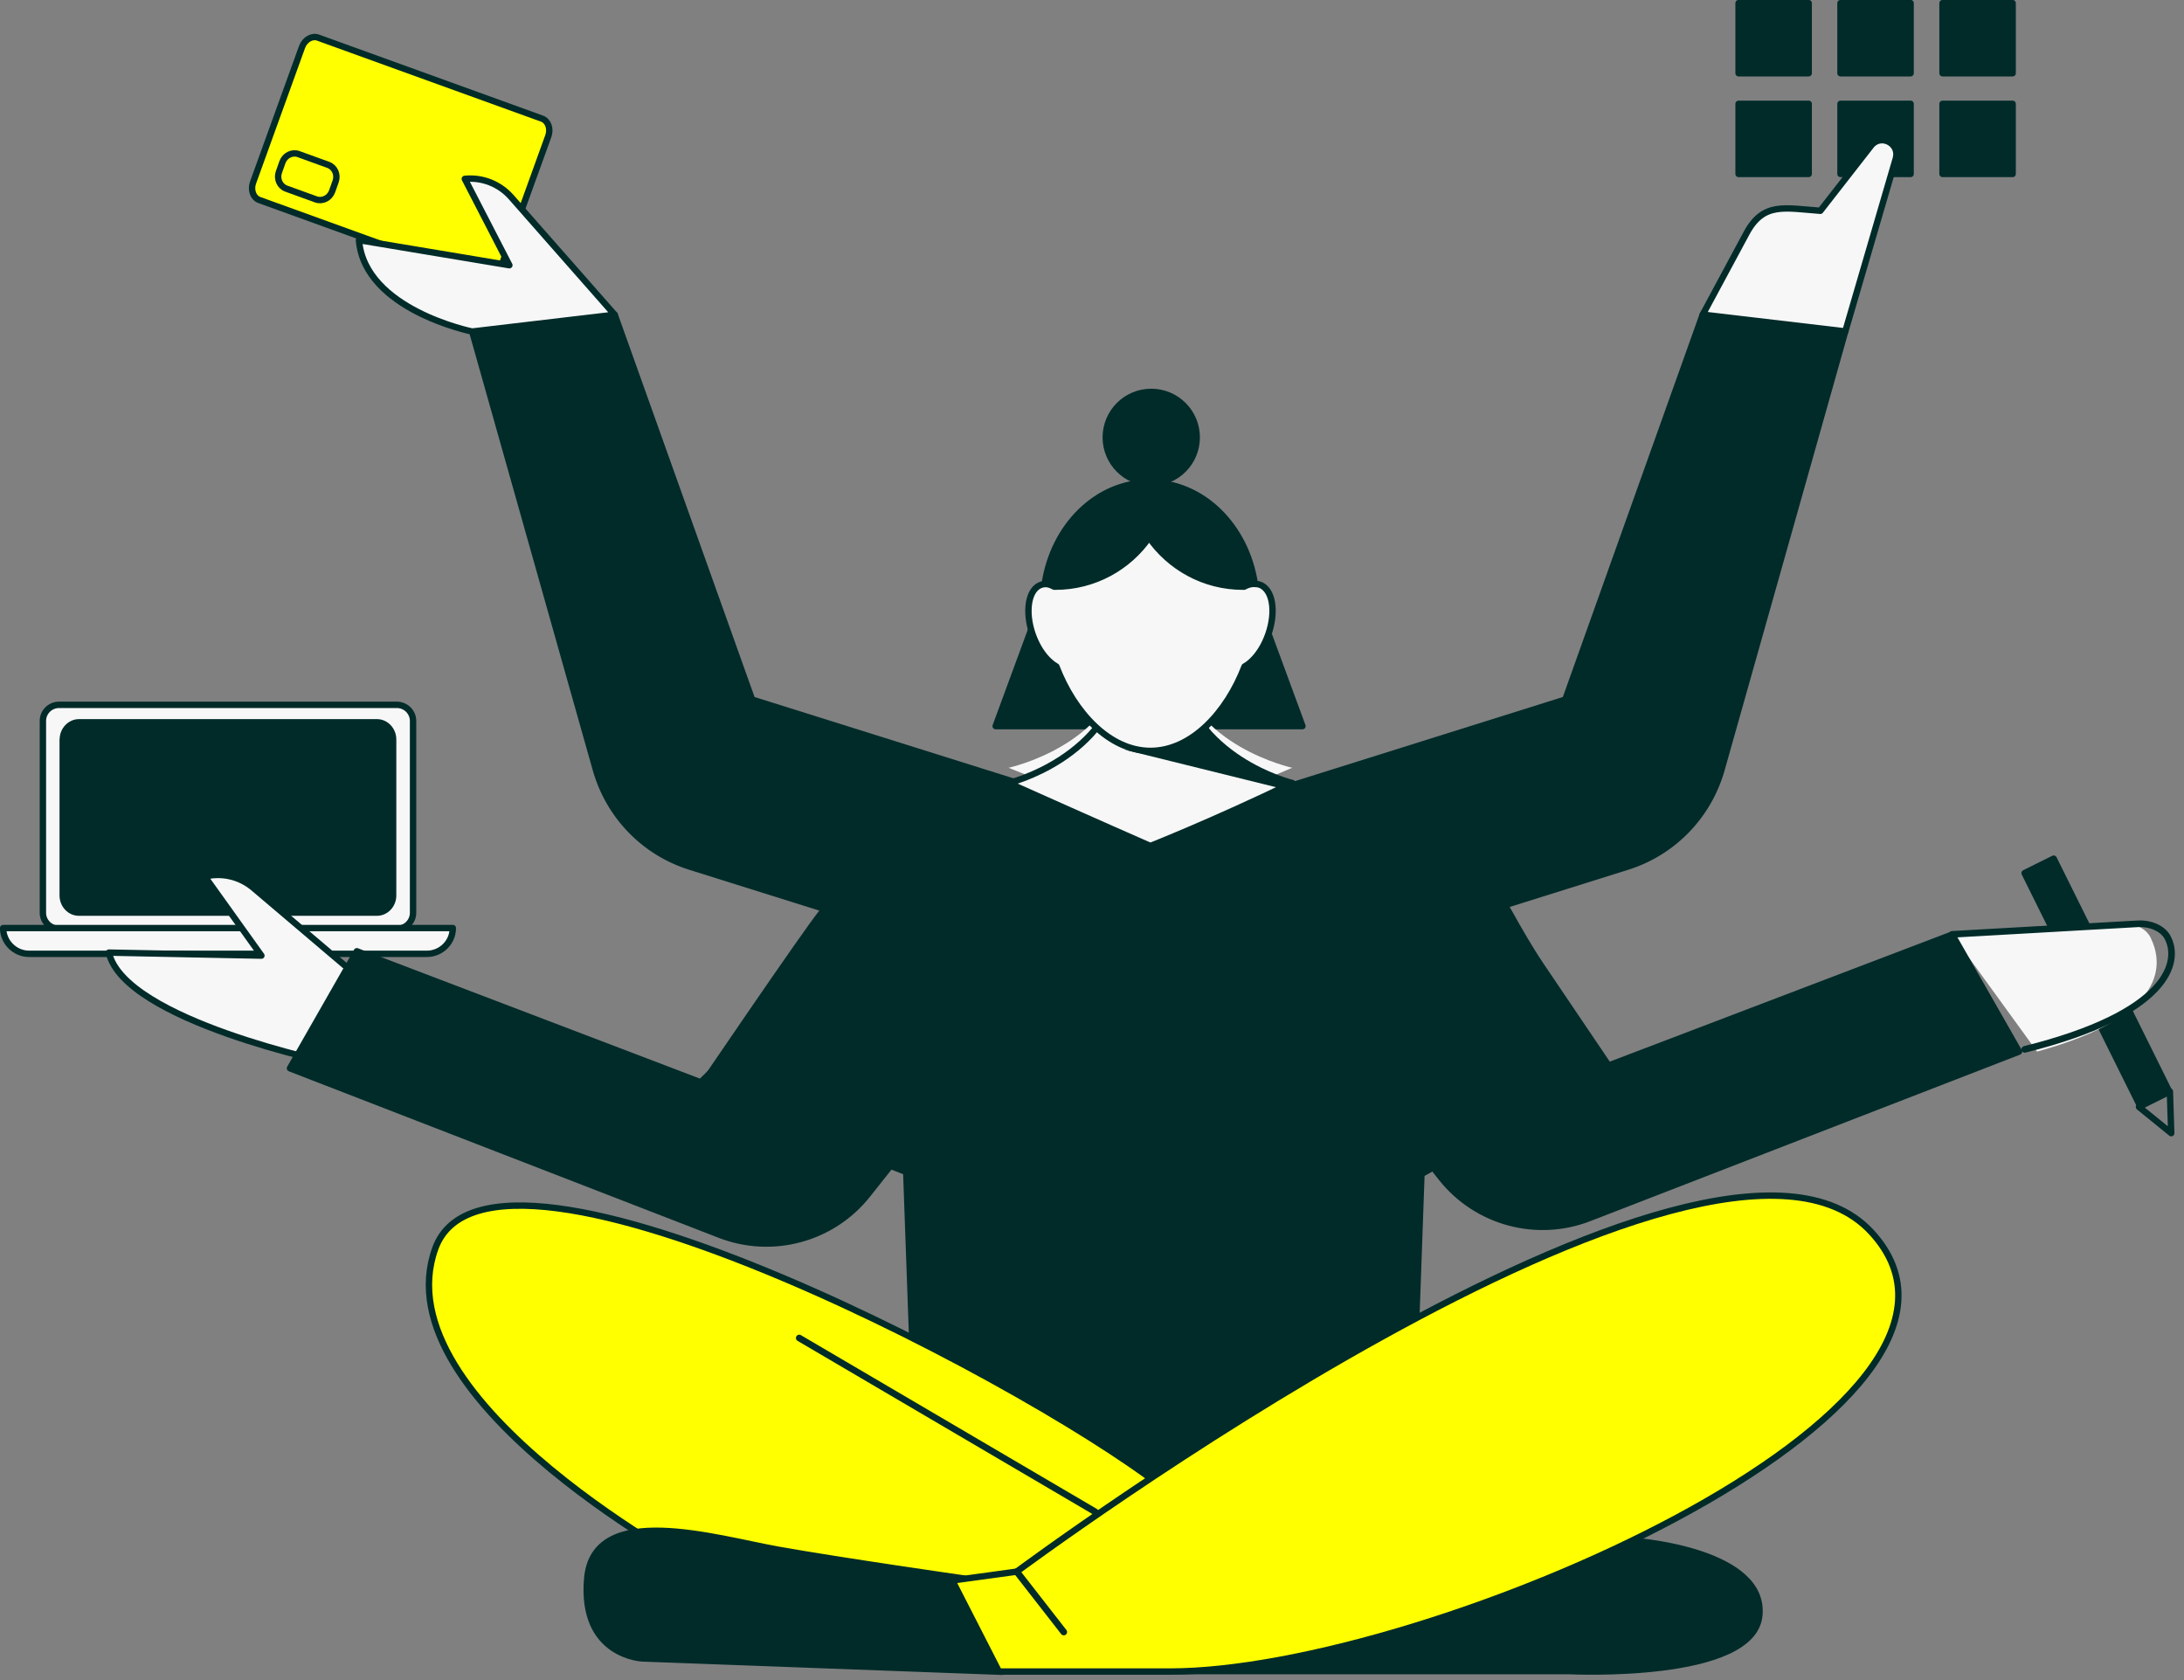 <svg xmlns="http://www.w3.org/2000/svg" width="195" height="150" viewBox="0 0 195 150" fill="none"><rect x="0" y="0" width="195" height="150" fill="#808080" stroke="none"/><g clip-path="url(#clip0_2017_157)"><path d="M161.49 9.27H155.23V15.53H161.49V9.27Z" fill="#002B29"></path><path d="M170.59 9.27H164.33V15.53H170.59V9.27Z" fill="#002B29"></path><path d="M179.7 9.27H173.44V15.53H179.7V9.27Z" fill="#002B29"></path><path d="M161.49 0.28H155.23V6.54H161.49V0.28Z" fill="#002B29"></path><path d="M170.59 0.28H164.33V6.54H170.59V0.28Z" fill="#002B29"></path><path d="M179.7 0.28H173.44V6.54H179.7V0.28Z" fill="#002B29"></path><path d="M161.49 9.27H155.23V15.53H161.49V9.27Z" stroke="#002B29" stroke-width="0.57" stroke-linecap="round" stroke-linejoin="round"></path><path d="M170.59 9.27H164.33V15.53H170.59V9.27Z" stroke="#002B29" stroke-width="0.57" stroke-linecap="round" stroke-linejoin="round"></path><path d="M179.7 9.27H173.44V15.53H179.7V9.27Z" stroke="#002B29" stroke-width="0.57" stroke-linecap="round" stroke-linejoin="round"></path><path d="M161.49 0.28H155.23V6.54H161.49V0.28Z" stroke="#002B29" stroke-width="0.57" stroke-linecap="round" stroke-linejoin="round"></path><path d="M170.59 0.28H164.33V6.54H170.59V0.28Z" stroke="#002B29" stroke-width="0.57" stroke-linecap="round" stroke-linejoin="round"></path><path d="M179.7 0.28H173.44V6.54H179.7V0.28Z" stroke="#002B29" stroke-width="0.57" stroke-linecap="round" stroke-linejoin="round"></path><path d="M183.365 76.662L180.767 77.951L191.079 98.733L193.676 97.444L183.365 76.662Z" fill="#002B29" stroke="#002B29" stroke-width="0.57" stroke-linecap="round" stroke-linejoin="round"></path><path d="M193.86 101.17L190.98 98.83L193.74 97.45L193.86 101.17Z" stroke="#002B29" stroke-width="0.57" stroke-linecap="round" stroke-linejoin="round"></path><path d="M44.58 24.26C44.34 24.91 43.7 25.29 43.15 25.09L23.16 17.86C22.61 17.66 22.36 16.97 22.59 16.31L26.97 4.19C27.21 3.54 27.85 3.16 28.4 3.36L48.39 10.59C48.94 10.79 49.19 11.48 48.96 12.14L44.58 24.26Z" fill="#FFFF00"></path><path d="M29.65 17.09C29.43 17.69 28.78 18.01 28.21 17.8L25.56 16.84C24.98 16.63 24.69 15.97 24.9 15.37L25.22 14.47C25.44 13.87 26.09 13.55 26.66 13.76L29.31 14.72C29.89 14.93 30.18 15.59 29.97 16.19L29.65 17.09Z" fill="#FFFF00"></path><path d="M44.58 24.26C44.34 24.91 43.7 25.29 43.15 25.09L23.16 17.86C22.61 17.66 22.36 16.97 22.59 16.31L26.97 4.19C27.21 3.54 27.85 3.16 28.4 3.36L48.39 10.59C48.94 10.79 49.19 11.48 48.96 12.14L44.58 24.26Z" stroke="#002B29" stroke-width="0.57" stroke-linecap="round" stroke-linejoin="round"></path><path d="M29.65 17.09C29.43 17.69 28.78 18.01 28.21 17.8L25.56 16.84C24.98 16.63 24.69 15.97 24.9 15.37L25.22 14.47C25.44 13.87 26.09 13.55 26.66 13.76L29.31 14.72C29.89 14.93 30.18 15.59 29.97 16.19L29.65 17.09Z" stroke="#002B29" stroke-width="0.57" stroke-linecap="round" stroke-linejoin="round"></path><path d="M94.6 71.08L67.15 62.46L54.88 28.09L42.16 29.6L53.2 68.7C54.37 72.84 57.53 76.1 61.61 77.38L88.31 85.76L94.59 71.07L94.6 71.08Z" fill="#002B29" stroke="#002B29" stroke-width="0.57" stroke-linecap="round" stroke-linejoin="round"></path><path d="M112.31 71.08L139.76 62.46L152.03 28.09L164.75 29.6L153.71 68.7C152.54 72.84 149.38 76.1 145.3 77.38L118.6 85.76L112.32 71.07L112.31 71.08Z" fill="#002B29" stroke="#002B29" stroke-width="0.57" stroke-linecap="round" stroke-linejoin="round"></path><path d="M42.16 29.6C42.16 29.6 32.55 27.66 32.05 21.44L45.48 23.68L41.5 15.97C43.06 15.81 44.6 16.42 45.64 17.6L54.88 28.1L42.16 29.6Z" fill="#F7F7F7"></path><path d="M42.16 29.6C42.16 29.6 32.55 27.66 32.05 21.44L45.48 23.68L41.5 15.97C43.06 15.81 44.6 16.42 45.64 17.6L54.88 28.1L42.16 29.6Z" stroke="#002B29" stroke-width="0.57" stroke-linecap="round" stroke-linejoin="round"></path><path d="M174.3 83.44L189.55 82.49C190.62 82.42 191.62 82.91 192.01 83.7C193.13 85.96 193.68 90.64 181.88 93.89" fill="#F7F7F7"></path><path d="M174.3 83.42L190.85 82.48C192.01 82.41 193.1 82.9 193.52 83.67C194.73 85.89 193.58 90.5 180.78 93.69" stroke="#002B29" stroke-width="0.59" stroke-linecap="round" stroke-linejoin="round"></path><path d="M3.83 81.5C3.83 82.28 4.48 82.93 5.27 82.93H35.44C36.23 82.93 36.88 82.29 36.88 81.5V64.36C36.88 63.58 36.23 62.93 35.44 62.93H5.27C4.48 62.93 3.83 63.57 3.83 64.36V81.5Z" fill="#F7F7F7"></path><path d="M3.83 81.5C3.83 82.28 4.48 82.93 5.27 82.93H35.44C36.23 82.93 36.88 82.29 36.88 81.5V64.36C36.88 63.58 36.23 62.93 35.44 62.93H5.27C4.48 62.93 3.83 63.57 3.83 64.36V81.5Z" stroke="#002B29" stroke-width="0.57" stroke-linecap="round" stroke-linejoin="round"></path><path d="M5.6 66.02V79.95C5.6 80.79 6.25 81.48 7.04 81.48H33.66C34.45 81.48 35.1 80.79 35.1 79.95V66.02C35.1 65.18 34.45 64.49 33.66 64.49H7.05C6.26 64.49 5.61 65.18 5.61 66.02H5.6Z" fill="#002B29" stroke="#002B29" stroke-width="0.57" stroke-linecap="round" stroke-linejoin="round"></path><path d="M38.11 85.16H2.6C1.33 85.16 0.28 84.12 0.28 82.86H40.43C40.43 84.13 39.39 85.16 38.11 85.16Z" fill="#F7F7F7"></path><path d="M38.11 85.16H2.6C1.33 85.16 0.28 84.12 0.28 82.86H40.43C40.43 84.13 39.39 85.16 38.11 85.16Z" stroke="#002B29" stroke-width="0.57" stroke-linecap="round" stroke-linejoin="round"></path><path d="M29.76 94.95C29.76 94.95 11.11 91.13 9.72 85.05L23.34 85.32L18.29 78.26C19.81 77.88 21.42 78.26 22.62 79.27L33.28 88.32L29.77 94.94L29.76 94.95Z" fill="#F7F7F7"></path><path d="M29.76 94.95C29.76 94.95 11.11 91.13 9.72 85.05L23.34 85.32L18.29 78.26C19.81 77.88 21.42 78.26 22.62 79.27L33.28 88.32L29.77 94.94L29.76 94.95Z" stroke="#002B29" stroke-width="0.57" stroke-linecap="round" stroke-linejoin="round"></path><path d="M31.86 84.93L62.56 96.63L84.47 75.23L97.92 80.86L77.46 106.66C74.32 110.62 68.97 112.07 64.27 110.25L25.89 95.38L31.86 84.93Z" fill="#002B29" stroke="#002B29" stroke-width="0.57" stroke-linecap="round" stroke-linejoin="round"></path><path d="M174.3 83.44L143.6 95.14L121.69 73.74L108.24 79.37L128.7 105.17C131.84 109.13 137.19 110.58 141.89 108.76L180.27 93.89L174.3 83.44Z" fill="#002B29" stroke="#002B29" stroke-width="0.57" stroke-linecap="round" stroke-linejoin="round"></path><path d="M143.82 95.42L137.59 86.2C136.56 84.67 135.64 83.06 134.73 81.43C130.64 74.09 123.6 69.98 116.37 70.13C115.63 69.99 114.87 69.92 114.09 69.92H93.75C92.97 69.92 92.21 70 91.47 70.13C84.34 70.1 76.82 77.18 73.39 81.45C71.81 83.42 62.34 97.36 62.34 97.36L80.91 104.64L82.16 139.52C82.2 140.57 82.94 141.39 83.85 141.39H123.99C124.9 141.39 125.64 140.57 125.68 139.52L126.92 104.82L143.82 95.42Z" fill="#002B29" stroke="#002B29" stroke-width="0.56" stroke-linecap="round" stroke-linejoin="round"></path><path d="M80.86 104.61L80.51 82.84" stroke="#002B29" stroke-width="0.56" stroke-linecap="round" stroke-linejoin="round"></path><path d="M126.92 104.82L127.4 82.27" stroke="#002B29" stroke-width="0.56" stroke-linecap="round" stroke-linejoin="round"></path><path d="M146.23 137.61C146.23 137.61 157.67 138.5 157.08 144.25C156.5 150 140.15 149.2 140.15 149.2H101.33V147.02L146.23 137.61Z" fill="#002B29" stroke="#002B29" stroke-width="0.57" stroke-linecap="round" stroke-linejoin="round"></path><path d="M63.16 140.53C63.16 140.53 33.92 125.24 38.86 111.48C43.8 97.72 94.37 124.67 104.84 133.65C115.31 142.63 115.51 142.44 115.51 142.44L100.1 146.07L63.16 140.53Z" fill="#FFFF00"></path><path d="M63.16 140.53C63.16 140.53 33.92 125.24 38.86 111.48C43.8 97.72 94.37 124.67 104.84 133.65C115.31 142.63 115.51 142.44 115.51 142.44L100.1 146.07L63.16 140.53Z" stroke="#002B29" stroke-width="0.57" stroke-linecap="round" stroke-linejoin="round"></path><path d="M86.12 140.94L89.49 149.26L57.38 148.07C57.38 148.07 51.83 147.87 52.43 140.94C53.02 134 63.92 137.37 69.47 138.36C75.02 139.35 86.12 140.94 86.12 140.94Z" fill="#002B29" stroke="#002B29" stroke-width="0.57" stroke-linecap="round" stroke-linejoin="round"></path><path d="M90.78 140.32C90.78 140.32 152.61 94.34 167.08 110C181.55 125.66 127.25 149.24 104.45 149.24H89.19L85.03 141.11L90.78 140.32Z" fill="#FFFF00"></path><path d="M90.78 140.32C90.78 140.32 152.61 94.34 167.08 110C181.55 125.66 127.25 149.24 104.45 149.24H89.19L85.03 141.11L90.78 140.32Z" stroke="#002B29" stroke-width="0.57" stroke-linecap="round" stroke-linejoin="round"></path><path d="M152.03 28.09L155.94 20.82C157.45 18.01 159.35 18.59 162.53 18.82L167.13 12.92C168.05 11.95 169.64 12.87 169.27 14.15L164.76 29.59L152.04 28.09H152.03Z" fill="#F7F7F7"></path><path d="M152.03 28.09L155.94 20.82C157.45 18.01 159.35 18.59 162.53 18.82L167.13 12.92C168.05 11.95 169.64 12.87 169.27 14.15L164.76 29.59L152.04 28.09H152.03Z" stroke="#002B29" stroke-width="0.57" stroke-linecap="round" stroke-linejoin="round"></path><path d="M98.63 64.83H88.9L94.9 48.53L98.63 64.83Z" fill="#002B29" stroke="#002B29" stroke-width="0.57" stroke-linecap="round" stroke-linejoin="round"></path><path d="M106.56 64.83H116.29L110.29 48.53L106.56 64.83Z" fill="#002B29" stroke="#002B29" stroke-width="0.57" stroke-linecap="round" stroke-linejoin="round"></path><path d="M115.38 68.55C115.38 68.55 106.31 66.58 105.13 59.27V57H100.3V59.27C99.12 66.59 90.05 68.55 90.05 68.55C98.29 71.85 102.71 73.58 102.71 73.58C102.71 73.58 108.25 71.63 115.37 68.55H115.38Z" fill="#F7F7F7"></path><path d="M92.49 57.35C92.72 57.84 93 58.27 93.29 58.62C94.17 59.68 95.24 60.08 95.98 59.5C96.97 58.73 97.02 56.51 96.09 54.55C95.16 52.59 93.59 51.63 92.6 52.4C91.61 53.17 91.56 55.39 92.49 57.35Z" fill="#F7F7F7"></path><path d="M112.95 57.35C112.72 57.84 112.44 58.27 112.15 58.62C111.27 59.68 110.2 60.08 109.46 59.5C108.47 58.73 108.42 56.51 109.35 54.55C110.28 52.59 111.85 51.63 112.84 52.4C113.83 53.17 113.88 55.39 112.95 57.35Z" fill="#F7F7F7"></path><path d="M112.19 54.01C112.19 60.04 107.95 67.03 102.72 67.03C97.49 67.03 93.25 60.04 93.25 54.01C93.25 47.98 97.49 43.09 102.72 43.09C107.95 43.09 112.19 47.98 112.19 54.01Z" fill="#F7F7F7"></path><path d="M115.38 69.91C115.38 69.91 106.31 67.71 105.13 59.53V57H100.3V59.53C99.12 67.71 90.05 69.91 90.05 69.91C98.29 73.6 102.71 75.53 102.71 75.53C102.71 75.53 108.25 73.35 115.37 69.91H115.38Z" fill="#F7F7F7"></path><path d="M115.38 69.91C115.38 69.91 106.31 67.71 105.13 59.53V57H100.3V59.53C99.12 67.71 90.05 69.91 90.05 69.91C98.29 73.6 102.71 75.53 102.71 75.53C102.71 75.53 108.25 73.35 115.37 69.91H115.38Z" stroke="#002B29" stroke-width="0.57" stroke-linecap="round" stroke-linejoin="round"></path><path d="M92.49 57.35C92.72 57.84 93 58.27 93.29 58.62C94.17 59.68 95.24 60.08 95.98 59.5C96.97 58.73 97.02 56.51 96.09 54.55C95.16 52.59 93.59 51.63 92.6 52.4C91.61 53.17 91.56 55.39 92.49 57.35Z" fill="#F7F7F7"></path><path d="M112.95 57.35C112.72 57.84 112.44 58.27 112.15 58.62C111.27 59.68 110.2 60.08 109.46 59.5C108.47 58.73 108.42 56.51 109.35 54.55C110.28 52.59 111.85 51.63 112.84 52.4C113.83 53.17 113.88 55.39 112.95 57.35Z" fill="#F7F7F7"></path><path d="M112.19 54.01C112.19 60.04 107.95 67.03 102.72 67.03C97.49 67.03 93.25 60.04 93.25 54.01C93.25 47.98 97.49 43.09 102.72 43.09C107.95 43.09 112.19 47.98 112.19 54.01Z" fill="#F7F7F7"></path><path d="M112.84 52.4C112.6 52.21 112.33 52.13 112.04 52.14C111.27 47.01 107.39 43.1 102.72 43.1C98.05 43.1 94.17 47.01 93.4 52.14C93.11 52.14 92.84 52.22 92.6 52.4C91.61 53.17 91.56 55.39 92.49 57.35C92.72 57.84 93 58.27 93.29 58.62C93.62 59.01 93.97 59.31 94.32 59.51C95.9 63.62 99.06 67.04 102.72 67.04C106.38 67.04 109.54 63.63 111.12 59.51C111.47 59.32 111.82 59.01 112.15 58.62C112.44 58.27 112.72 57.84 112.95 57.35C113.88 55.39 113.84 53.17 112.84 52.4Z" stroke="#002B29" stroke-width="0.57" stroke-linecap="round" stroke-linejoin="round"></path><path d="M102.79 43.11C105.032 43.11 106.85 41.292 106.85 39.05C106.85 36.808 105.032 34.99 102.79 34.99C100.548 34.99 98.73 36.808 98.73 39.05C98.73 41.292 100.548 43.11 102.79 43.11Z" fill="#002B29" stroke="#002B29" stroke-width="0.57" stroke-linecap="round" stroke-linejoin="round"></path><path d="M94.12 52.38C94.12 52.38 94.19 52.38 94.22 52.38C97.69 52.38 100.76 50.64 102.6 47.98C104.44 50.63 107.5 52.38 110.98 52.38C111.01 52.38 111.05 52.38 111.08 52.38C111.37 52.22 111.65 52.14 111.92 52.13C111.15 47 107.27 43.09 102.6 43.09C97.93 43.09 94.05 46.99 93.28 52.13C93.55 52.13 93.84 52.22 94.12 52.38Z" fill="#002B29" stroke="#002B29" stroke-width="0.57" stroke-linecap="round" stroke-linejoin="round"></path><path d="M71.36 119.46L97.79 134.98" stroke="#002B29" stroke-width="0.59" stroke-linecap="round" stroke-linejoin="round"></path><path d="M100.43 66.94L119.09 71.56C119.09 71.56 109.7 68.63 107.7 64.62C107.7 64.62 106.38 67.92 100.43 66.93V66.94Z" fill="#002B29"></path><path d="M90.78 140.32L94.98 145.71" stroke="#002B29" stroke-width="0.59" stroke-linecap="round" stroke-linejoin="round"></path></g><defs><clipPath id="clip0_2017_157"><rect width="194.19" height="149.55" fill="white"></rect></clipPath></defs></svg>